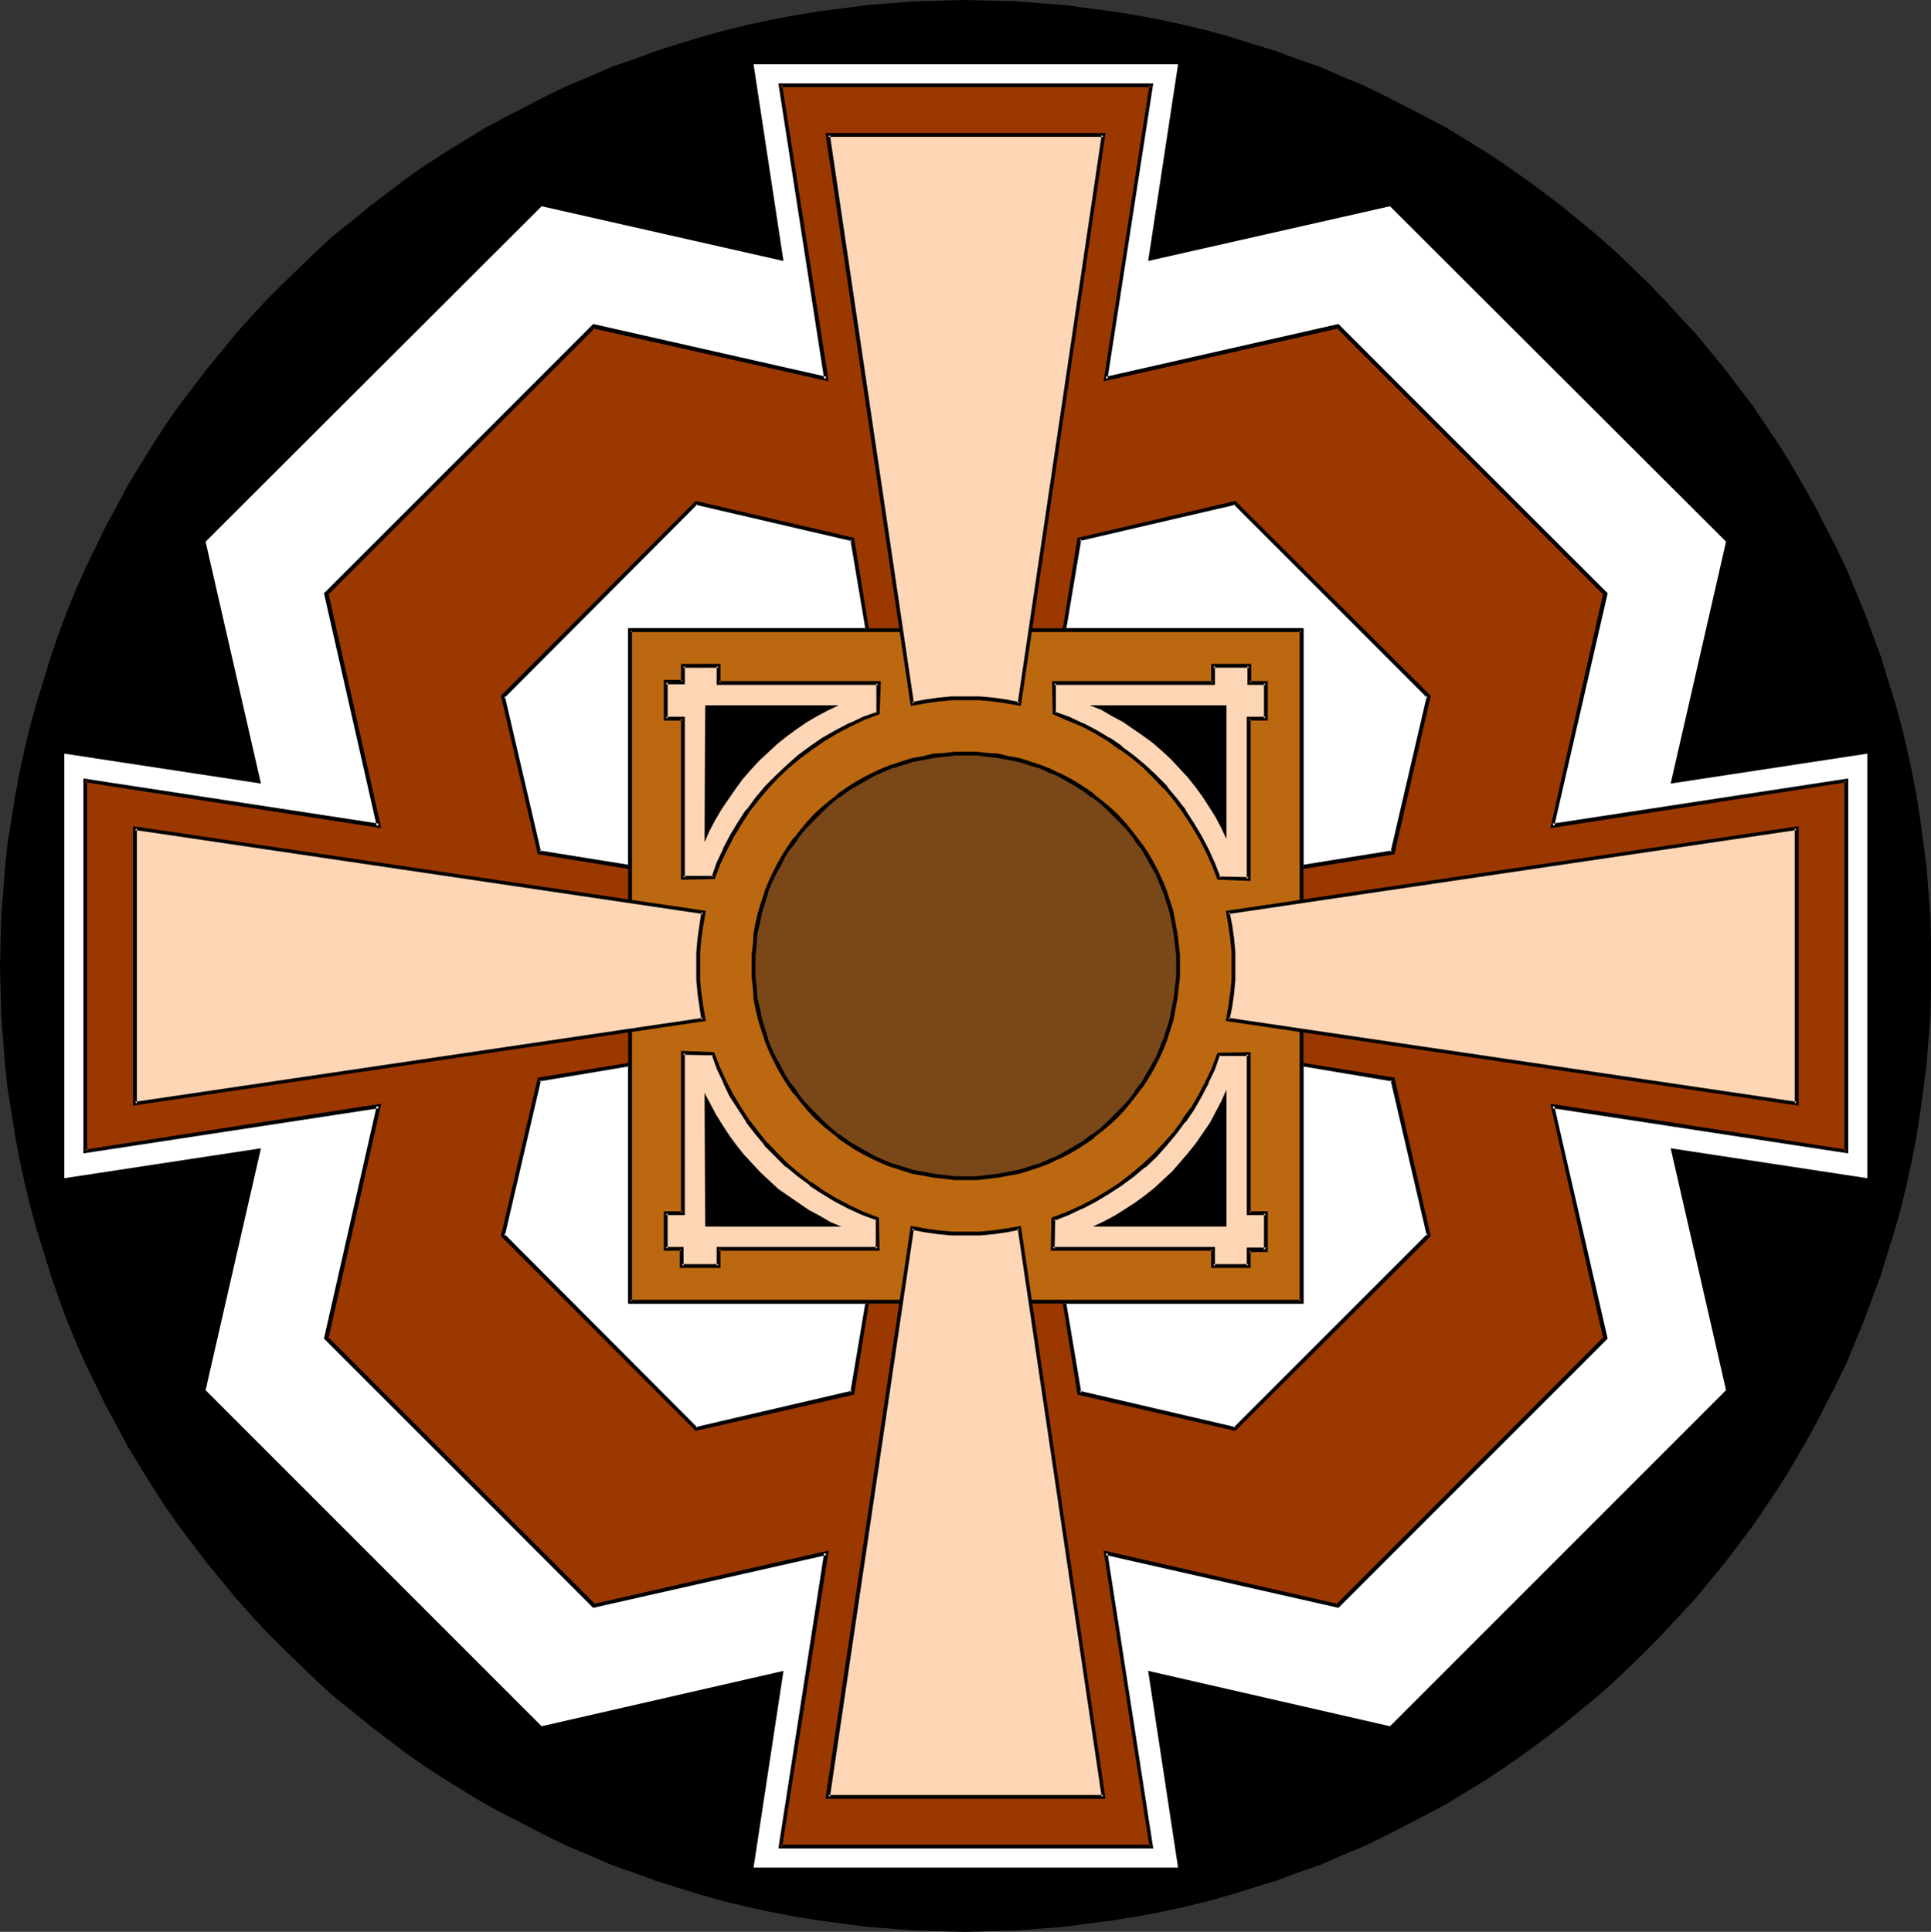 <?xml version="1.0" encoding="UTF-8" standalone="no"?>
<svg
   version="1.0"
   width="129.724mm"
   height="129.766mm"
   id="svg36"
   sodipodi:docname="Rosette 28.wmf"
   xmlns:inkscape="http://www.inkscape.org/namespaces/inkscape"
   xmlns:sodipodi="http://sodipodi.sourceforge.net/DTD/sodipodi-0.dtd"
   xmlns="http://www.w3.org/2000/svg"
   xmlns:svg="http://www.w3.org/2000/svg">
  <rect width="100%" height="100%" fill="#333333" stroke="none"/>
  <sodipodi:namedview
     id="namedview36"
     pagecolor="#ffffff"
     bordercolor="#000000"
     borderopacity="0.25"
     inkscape:showpageshadow="2"
     inkscape:pageopacity="0.0"
     inkscape:pagecheckerboard="0"
     inkscape:deskcolor="#d1d1d1"
     inkscape:document-units="mm" />
  <defs
     id="defs1">
    <pattern
       id="WMFhbasepattern"
       patternUnits="userSpaceOnUse"
       width="6"
       height="6"
       x="0"
       y="0" />
  </defs>
  <path
     style="fill:#000000;fill-opacity:1;fill-rule:evenodd;stroke:none"
     d="m 245.147,490.455 6.302,-0.162 6.464,-0.162 6.141,-0.485 6.302,-0.485 5.979,-0.808 6.141,-0.808 6.141,-0.97 5.979,-1.131 5.979,-1.293 5.979,-1.454 5.818,-1.616 5.656,-1.778 5.818,-1.778 5.656,-2.101 5.656,-1.939 5.494,-2.424 5.494,-2.262 5.333,-2.586 5.333,-2.747 5.333,-2.747 5.171,-2.747 5.01,-3.07 5.01,-3.07 4.848,-3.232 4.848,-3.394 4.848,-3.555 4.686,-3.555 4.525,-3.717 4.525,-3.717 4.363,-3.878 4.363,-4.202 4.202,-4.04 4.04,-4.202 4.04,-4.363 4.04,-4.363 3.717,-4.525 3.717,-4.525 3.555,-4.686 3.555,-4.686 3.232,-4.848 3.394,-5.01 3.07,-5.01 2.909,-5.01 2.909,-5.171 2.747,-5.333 2.747,-5.333 2.586,-5.333 2.262,-5.494 2.262,-5.494 2.101,-5.656 2.101,-5.656 1.778,-5.818 1.778,-5.656 1.616,-5.818 1.454,-5.979 1.293,-5.979 1.131,-5.979 0.97,-6.141 0.808,-5.979 0.808,-6.141 0.485,-6.302 0.485,-6.141 0.162,-6.302 v -6.464 -6.302 l -0.162,-6.302 -0.485,-6.141 -0.485,-6.302 -0.808,-6.141 -0.808,-5.979 -0.97,-6.141 -1.131,-5.979 -1.293,-5.979 -1.454,-5.979 -1.616,-5.818 -1.778,-5.656 -1.778,-5.818 -2.101,-5.656 -2.101,-5.656 -2.262,-5.494 -2.262,-5.494 -2.586,-5.333 -2.747,-5.333 -2.747,-5.333 -2.909,-5.171 -2.909,-5.01 -3.07,-5.01 -3.394,-5.01 -3.232,-4.848 -3.555,-4.686 -3.555,-4.686 -3.717,-4.525 -3.717,-4.525 -4.04,-4.363 -4.04,-4.363 -4.04,-4.202 -4.202,-4.04 -4.363,-4.202 -4.363,-3.878 -4.525,-3.717 -4.525,-3.717 -4.686,-3.555 -4.848,-3.555 -4.848,-3.394 -4.848,-3.232 -5.01,-3.07 -5.01,-3.07 -5.171,-2.747 -5.333,-2.747 -5.333,-2.747 -5.333,-2.586 -5.494,-2.262 -5.494,-2.424 -5.656,-1.939 -5.656,-2.101 -5.818,-1.778 -5.656,-1.778 -5.818,-1.616 -5.979,-1.454 -5.979,-1.293 -5.979,-1.131 -6.141,-0.97 -6.141,-0.808 -5.979,-0.808 L 264.054,0.808 257.913,0.323 251.449,0.162 245.147,0 l -6.302,0.162 -6.302,0.162 -6.141,0.485 -6.302,0.485 -6.141,0.808 -6.141,0.808 -5.979,0.97 -5.979,1.131 -5.979,1.293 -5.979,1.454 -5.818,1.616 -5.818,1.778 -5.656,1.778 -5.656,2.101 -5.656,1.939 -5.494,2.424 -5.494,2.262 -5.333,2.586 -5.333,2.747 -5.333,2.747 -5.171,2.747 -5.01,3.07 -5.01,3.07 -5.01,3.232 -4.848,3.394 -4.686,3.555 -4.686,3.555 -4.525,3.717 -4.686,3.717 -4.202,3.878 -4.363,4.202 -4.202,4.04 -4.202,4.202 -4.04,4.363 -3.878,4.363 -3.717,4.525 -3.717,4.525 -3.555,4.686 -3.555,4.686 -3.394,4.848 -3.232,5.01 -3.07,5.01 -3.07,5.01 -2.747,5.171 -2.909,5.333 -2.586,5.333 -2.586,5.333 -2.424,5.494 -2.262,5.494 -2.101,5.656 -1.939,5.656 -1.778,5.818 -1.778,5.656 -1.616,5.818 -1.454,5.979 -1.293,5.979 -1.131,5.979 -0.97,6.141 -0.97,5.979 -0.646,6.141 -0.485,6.302 -0.485,6.141 -0.162,6.302 L 0,245.147 l 0.162,6.464 0.162,6.302 0.485,6.141 0.485,6.302 0.646,6.141 0.97,5.979 0.97,6.141 1.131,5.979 1.293,5.979 1.454,5.979 1.616,5.818 1.778,5.656 1.778,5.818 1.939,5.656 2.101,5.656 2.262,5.494 2.424,5.494 2.586,5.333 2.586,5.333 2.909,5.333 2.747,5.171 3.07,5.01 3.07,5.01 3.232,5.01 3.394,4.848 3.555,4.686 3.555,4.686 3.717,4.525 3.717,4.525 3.878,4.363 4.04,4.363 4.202,4.202 4.202,4.04 4.363,4.202 4.202,3.878 4.686,3.717 4.525,3.717 4.686,3.555 4.686,3.555 4.848,3.394 5.01,3.232 5.01,3.07 5.01,3.07 5.171,2.747 5.333,2.747 5.333,2.747 5.333,2.586 5.494,2.262 5.494,2.424 5.656,1.939 5.656,2.101 5.656,1.778 5.818,1.778 5.818,1.616 5.979,1.454 5.979,1.293 5.979,1.131 5.979,0.97 6.141,0.808 6.141,0.808 6.302,0.485 6.141,0.485 6.302,0.162 z"
     id="path1" />
  <path
     style="fill:#ffffff;fill-opacity:1;fill-rule:evenodd;stroke:none"
     d="m 352.934,52.358 -61.408,13.898 7.595,-49.934 H 191.334 l 7.595,49.934 -61.408,-13.898 -85.325,85.163 14.059,61.408 -49.934,-7.595 v 107.787 l 49.934,-7.595 -14.059,61.408 85.325,85.325 61.408,-14.059 -7.595,49.934 h 107.787 l -7.595,-49.934 61.408,14.059 85.325,-85.325 -14.059,-61.408 49.934,7.595 V 191.334 l -49.934,7.595 14.059,-61.408 z"
     id="path2" />
  <path
     style="fill:#9b3800;fill-opacity:1;fill-rule:evenodd;stroke:none"
     d="m 407.555,150.773 -13.413,58.984 74.659,-11.635 v 94.213 l -74.659,-11.635 13.413,58.984 -67.872,68.034 -58.984,-13.413 11.635,74.498 h -94.213 l 11.635,-74.498 -58.984,13.413 -67.872,-68.034 13.251,-58.984 -74.498,11.635 V 198.121 L 96.152,209.757 82.901,150.773 150.773,82.901 209.757,96.152 198.121,21.654 h 94.213 l -11.635,74.498 58.984,-13.251 z"
     id="path3" />
  <path
     style="fill:#000000;fill-opacity:1;fill-rule:evenodd;stroke:none"
     d="m 407.232,151.096 -0.162,-0.485 -13.413,59.63 75.144,-11.635 -0.485,-0.485 v 94.213 l 0.485,-0.485 -75.144,-11.635 13.413,59.63 0.162,-0.485 -67.872,67.872 h 0.485 l -59.63,-13.574 11.635,75.144 0.485,-0.485 h -94.213 l 0.485,0.485 11.797,-75.144 -59.792,13.574 h 0.485 l -67.872,-67.872 0.162,0.485 13.413,-59.63 -75.144,11.635 0.485,0.485 v -94.213 l -0.485,0.485 75.144,11.635 -13.413,-59.63 -0.162,0.485 67.872,-67.872 -0.485,0.162 59.792,13.413 -11.797,-75.144 -0.485,0.485 h 94.213 l -0.485,-0.485 -11.635,75.144 59.63,-13.413 -0.485,-0.162 67.872,67.872 0.97,-0.485 -68.357,-68.357 -59.146,13.413 0.485,0.646 11.635,-75.144 h -95.182 l 11.635,75.144 0.646,-0.646 -59.307,-13.413 -68.357,68.357 13.413,59.146 0.646,-0.646 -75.144,-11.474 v 95.182 l 75.144,-11.474 -0.646,-0.646 -13.413,59.146 68.357,68.357 59.307,-13.413 -0.646,-0.646 -11.635,75.144 h 95.182 l -11.635,-75.144 -0.485,0.646 59.146,13.413 68.357,-68.357 -13.574,-59.146 -0.485,0.646 75.144,11.474 v -95.182 l -75.144,11.474 0.485,0.646 13.574,-59.146 z"
     id="path4" />
  <path
     style="fill:#ffffff;fill-opacity:1;fill-rule:evenodd;stroke:none"
     d="m 159.984,159.984 v 60.115 l -23.109,-3.717 -9.211,-39.592 49.126,-49.126 39.592,9.211 3.878,23.109 z"
     id="path5" />
  <path
     style="fill:#000000;fill-opacity:1;fill-rule:evenodd;stroke:none"
     d="m 159.499,159.499 v 60.6 l 0.485,-0.485 -23.109,-3.717 0.485,0.323 -9.211,-39.592 -0.162,0.646 49.126,-49.288 -0.485,0.162 39.592,9.211 -0.323,-0.485 3.878,23.109 0.485,-0.485 h -60.762 l 0.485,0.97 h 60.762 l -3.878,-23.917 -40.238,-9.373 -49.45,49.45 9.373,40.238 23.917,3.878 v -60.762 l -0.485,0.485 z"
     id="path6" />
  <path
     style="fill:#ffffff;fill-opacity:1;fill-rule:evenodd;stroke:none"
     d="m 159.984,330.472 h 60.277 l -3.878,23.109 -39.592,9.211 -49.126,-49.126 9.211,-39.592 23.109,-3.878 z"
     id="path7" />
  <path
     style="fill:#000000;fill-opacity:1;fill-rule:evenodd;stroke:none"
     d="m 159.499,330.956 h 60.762 l -0.485,-0.485 -3.878,23.109 0.323,-0.485 -39.592,9.211 0.485,0.162 -49.126,-49.288 0.162,0.646 9.211,-39.592 -0.485,0.323 23.109,-3.878 -0.485,-0.485 v 60.762 l 0.97,-0.485 V 269.71 l -23.917,3.878 -9.373,40.238 49.45,49.45 40.238,-9.211 3.878,-24.078 h -60.762 l 0.485,0.485 z"
     id="path8" />
  <path
     style="fill:#ffffff;fill-opacity:1;fill-rule:evenodd;stroke:none"
     d="m 330.472,330.472 v -60.277 l 23.109,3.878 9.211,39.592 -49.126,49.126 -39.592,-9.211 -3.878,-23.109 z"
     id="path9" />
  <path
     style="fill:#000000;fill-opacity:1;fill-rule:evenodd;stroke:none"
     d="m 330.956,330.956 v -60.762 l -0.485,0.485 23.109,3.878 -0.485,-0.323 9.211,39.592 0.162,-0.646 -49.288,49.288 0.485,-0.162 -39.592,-9.211 0.485,0.485 -3.878,-23.109 -0.485,0.485 h 60.762 l -0.485,-0.97 H 269.71 l 3.878,24.078 40.077,9.211 49.611,-49.45 -9.211,-40.238 -24.078,-3.878 v 60.762 l 0.485,-0.485 z"
     id="path10" />
  <path
     style="fill:#ffffff;fill-opacity:1;fill-rule:evenodd;stroke:none"
     d="m 330.472,159.984 h -60.277 l 3.878,-23.109 39.592,-9.211 49.126,49.126 -9.211,39.592 -23.109,3.717 z"
     id="path11" />
  <path
     style="fill:#000000;fill-opacity:1;fill-rule:evenodd;stroke:none"
     d="m 330.956,159.499 h -60.762 l 0.485,0.485 3.878,-23.109 -0.485,0.485 39.592,-9.211 -0.485,-0.162 49.288,49.288 -0.162,-0.646 -9.211,39.592 0.485,-0.323 -23.109,3.717 0.485,0.485 v -60.6 l -0.97,0.485 v 60.762 l 24.078,-3.878 9.211,-40.238 -49.611,-49.45 -40.077,9.373 -3.878,23.917 h 60.762 l -0.485,-0.485 z"
     id="path12" />
  <path
     style="fill:#bc6811;fill-opacity:1;fill-rule:evenodd;stroke:none"
     d="M 330.472,330.472 V 159.984 H 159.984 v 170.488 z"
     id="path13" />
  <path
     style="fill:#000000;fill-opacity:1;fill-rule:evenodd;stroke:none"
     d="M 330.956,330.956 V 159.499 H 159.499 v 171.457 h 171.457 l -0.485,-0.97 H 159.984 l 0.485,0.485 V 159.984 l -0.485,0.485 h 170.488 l -0.485,-0.485 v 170.488 l 0.485,-0.485 z"
     id="path14" />
  <path
     style="fill:#ffd6b5;fill-opacity:1;fill-rule:evenodd;stroke:none"
     d="m 223.008,180.992 -3.717,1.454 -3.394,1.616 -3.555,1.616 -3.232,1.939 -3.07,2.262 -3.07,2.262 -2.909,2.424 -2.747,2.586 -2.586,2.747 -2.586,2.909 -2.262,3.07 -2.101,3.07 -1.939,3.232 -1.778,3.555 -1.616,3.394 -1.293,3.717 h -7.757 v -40.4 h -4.363 v -9.373 h 4.363 v -4.04 h 9.05 v 4.363 h 40.562 z"
     id="path15" />
  <path
     style="fill:#000000;fill-opacity:1;fill-rule:evenodd;stroke:none"
     d="m 222.523,180.992 0.323,-0.323 -3.717,1.293 -3.394,1.616 h -0.162 l -3.394,1.778 -3.394,1.939 v 0 l -3.07,2.101 v 0 l -3.07,2.262 -2.909,2.586 v 0 l -2.747,2.586 -2.747,2.747 v 0 l -2.424,2.909 -2.262,3.07 h -0.162 l -2.101,3.232 -1.939,3.232 -1.778,3.394 v 0.162 l -1.616,3.394 -1.293,3.717 0.485,-0.323 h -7.757 l 0.485,0.485 v -40.885 h -4.848 l 0.485,0.485 v -9.373 l -0.485,0.646 h 4.848 v -4.686 l -0.485,0.485 h 9.05 l -0.485,-0.485 v 4.848 h 41.046 l -0.485,-0.485 v 7.595 l 0.808,0.323 0.323,-8.403 h -41.208 l 0.485,0.485 v -4.848 H 172.912 v 4.525 l 0.485,-0.485 h -4.848 v 10.342 h 4.848 l -0.485,-0.485 v 40.885 l 8.565,-0.162 1.454,-3.878 1.616,-3.394 v 0 l 1.778,-3.394 1.939,-3.232 2.101,-3.232 -0.162,0.162 2.424,-3.07 2.424,-2.909 v 0 l 2.586,-2.747 2.747,-2.586 v 0 l 2.909,-2.424 3.07,-2.262 v 0 l 3.07,-2.101 v 0 l 3.232,-1.939 3.394,-1.778 v 0 l 3.394,-1.616 3.878,-1.454 z"
     id="path16" />
  <path
     style="fill:#ffd6b5;fill-opacity:1;fill-rule:evenodd;stroke:none"
     d="m 180.992,267.448 1.454,3.717 1.616,3.394 1.616,3.394 1.939,3.394 2.262,3.232 2.262,2.909 2.424,2.909 2.586,2.747 2.747,2.747 2.909,2.424 3.07,2.262 3.07,2.101 3.232,1.939 3.555,1.778 3.394,1.616 3.717,1.454 v 7.595 h -40.4 v 4.363 h -9.373 v -4.363 h -4.04 v -9.05 h 4.363 V 267.286 Z"
     id="path17" />
  <path
     style="fill:#000000;fill-opacity:1;fill-rule:evenodd;stroke:none"
     d="m 180.992,267.933 -0.323,-0.323 1.293,3.717 1.616,3.394 v 0.162 l 1.616,3.394 2.101,3.232 2.101,3.232 v 0.162 l 2.262,2.909 2.424,2.909 v 0.162 l 2.747,2.747 2.586,2.586 h 0.162 l 2.909,2.424 3.07,2.262 v 0.162 l 3.232,2.101 3.232,1.939 3.394,1.778 v 0 l 3.555,1.616 3.555,1.293 -0.162,-0.323 v 7.595 l 0.485,-0.485 h -40.885 v 4.848 l 0.485,-0.485 h -9.373 l 0.485,0.485 v -4.848 h -4.525 l 0.485,0.485 v -9.05 l -0.485,0.485 h 4.848 V 267.286 l -0.485,0.485 7.595,0.162 0.323,-0.808 -8.403,-0.323 v 41.208 l 0.485,-0.485 h -4.848 v 10.019 h 4.525 l -0.485,-0.485 v 4.848 h 10.342 v -4.848 l -0.485,0.485 h 40.885 l -0.162,-8.403 -3.878,-1.454 -3.394,-1.616 v 0 l -3.394,-1.778 -3.232,-1.939 -3.232,-2.262 v 0.162 l -2.909,-2.262 -2.909,-2.424 v 0 l -2.747,-2.747 -2.586,-2.747 v 0.162 l -2.424,-3.07 -2.262,-2.909 v 0 l -2.101,-3.232 -1.939,-3.232 -1.778,-3.394 v 0 l -1.616,-3.555 -1.454,-3.717 z"
     id="path18" />
  <path
     style="fill:#ffd6b5;fill-opacity:1;fill-rule:evenodd;stroke:none"
     d="m 267.448,309.464 3.555,-1.293 3.555,-1.616 3.394,-1.778 3.394,-1.939 3.232,-2.101 2.909,-2.262 2.909,-2.424 2.747,-2.747 2.747,-2.747 2.424,-2.909 2.262,-3.07 2.101,-3.07 1.939,-3.232 1.778,-3.555 1.616,-3.394 1.454,-3.717 h 7.595 v 40.4 h 4.363 v 9.373 h -4.363 v 4.04 h -9.05 v -4.363 H 267.286 Z"
     id="path19" />
  <path
     style="fill:#000000;fill-opacity:1;fill-rule:evenodd;stroke:none"
     d="m 267.933,309.464 -0.323,0.485 3.717,-1.454 3.394,-1.616 h 0.162 l 3.394,-1.778 3.232,-1.939 3.232,-2.101 v 0 l 3.07,-2.262 2.909,-2.424 h 0.162 l 2.747,-2.586 2.586,-2.909 v 0 l 2.424,-2.909 2.262,-3.07 h 0.162 l 2.101,-3.07 v 0 l 1.939,-3.394 1.778,-3.394 v -0.162 l 1.616,-3.394 1.293,-3.717 -0.323,0.323 h 7.595 l -0.485,-0.485 v 40.885 h 4.848 l -0.485,-0.485 v 9.373 l 0.485,-0.646 h -4.848 v 4.686 l 0.485,-0.485 h -9.05 l 0.485,0.485 v -4.848 H 267.286 l 0.485,0.485 0.162,-7.595 -0.97,-0.323 -0.162,8.403 h 41.208 l -0.485,-0.485 v 4.848 h 10.019 v -4.525 l -0.485,0.485 h 4.848 v -10.342 h -4.848 l 0.485,0.485 V 267.125 l -8.403,0.162 -1.454,3.878 -1.616,3.394 v 0 l -1.778,3.394 -1.939,3.394 v -0.162 l -2.262,3.07 h 0.162 l -2.262,3.07 -2.586,2.909 v 0 l -2.586,2.747 -2.747,2.586 v 0 l -2.909,2.424 -2.909,2.262 v 0 l -3.232,2.101 -3.232,1.939 -3.394,1.778 v 0 l -3.555,1.616 -3.878,1.454 z"
     id="path20" />
  <path
     style="fill:#ffd6b5;fill-opacity:1;fill-rule:evenodd;stroke:none"
     d="m 309.464,223.008 -1.293,-3.717 -1.616,-3.555 -1.778,-3.232 -1.939,-3.394 -2.101,-3.232 -2.262,-3.07 -2.586,-2.747 -2.586,-2.747 -2.747,-2.747 -2.909,-2.424 -3.07,-2.262 -3.07,-2.101 -3.394,-1.939 -3.394,-1.778 -3.394,-1.616 -3.717,-1.454 v -7.595 h 40.4 v -4.363 h 9.211 v 4.363 h 4.202 v 9.05 h -4.363 v 40.723 z"
     id="path21" />
  <path
     style="fill:#000000;fill-opacity:1;fill-rule:evenodd;stroke:none"
     d="m 309.464,222.523 0.485,0.323 -1.454,-3.717 -1.616,-3.555 v 0 l -1.778,-3.394 -1.939,-3.232 -2.101,-3.232 v -0.162 l -2.262,-2.909 -2.424,-2.909 v -0.162 l -2.747,-2.747 -2.747,-2.586 v 0 l -2.909,-2.424 -3.07,-2.262 v -0.162 l -3.07,-2.101 h -0.162 l -3.232,-1.939 -3.394,-1.778 h -0.162 l -3.394,-1.616 -3.717,-1.293 0.323,0.323 v -7.595 l -0.485,0.485 h 40.885 v -4.848 l -0.485,0.485 h 9.211 l -0.485,-0.485 v 4.848 h 4.686 l -0.485,-0.485 v 9.05 l 0.485,-0.485 h -4.848 v 41.208 l 0.485,-0.485 -7.595,-0.162 -0.323,0.808 8.403,0.323 v -41.208 l -0.485,0.485 h 4.848 V 172.912 h -4.686 l 0.485,0.485 v -4.848 h -10.181 v 4.848 l 0.485,-0.485 H 267.125 l 0.162,8.403 3.717,1.616 3.555,1.454 v 0 l 3.394,1.778 3.232,1.939 v 0 l 3.07,2.262 v -0.162 l 3.07,2.262 2.909,2.424 v 0 l 2.747,2.747 2.586,2.747 v -0.162 l 2.424,2.909 2.262,3.07 v 0 l 2.101,3.232 1.939,3.232 1.778,3.394 v 0 l 1.616,3.555 1.454,3.717 z"
     id="path22" />
  <path
     style="fill:#000000;fill-opacity:1;fill-rule:evenodd;stroke:none"
     d="m 212.989,179.053 -2.747,1.293 -2.747,1.454 -2.747,1.616 -2.586,1.778 -2.424,1.778 -2.424,1.939 -2.262,2.101 -2.262,2.101 -2.101,2.262 -2.101,2.424 -1.778,2.424 -1.778,2.586 -1.778,2.586 -1.616,2.747 -1.454,2.747 -1.293,2.909 0.162,-34.744 z"
     id="path23" />
  <path
     style="fill:#000000;fill-opacity:1;fill-rule:evenodd;stroke:none"
     d="m 178.891,277.467 1.454,2.747 1.454,2.747 1.616,2.586 1.778,2.747 1.778,2.424 1.939,2.424 2.101,2.262 2.101,2.262 2.262,2.101 2.262,2.101 2.586,1.778 2.586,1.778 2.586,1.778 2.747,1.454 2.747,1.616 2.747,1.131 H 179.053 Z"
     id="path24" />
  <path
     style="fill:#000000;fill-opacity:1;fill-rule:evenodd;stroke:none"
     d="m 277.467,311.403 2.747,-1.293 2.747,-1.454 2.586,-1.616 2.747,-1.778 2.424,-1.778 2.424,-1.939 2.262,-2.101 2.262,-2.101 2.101,-2.424 1.939,-2.262 1.939,-2.424 1.778,-2.586 1.778,-2.586 1.454,-2.747 1.454,-2.747 1.293,-2.909 v 34.744 z"
     id="path25" />
  <path
     style="fill:#000000;fill-opacity:1;fill-rule:evenodd;stroke:none"
     d="m 311.403,212.989 -1.293,-2.747 -1.454,-2.747 -1.616,-2.586 -1.778,-2.747 -1.778,-2.424 -1.939,-2.424 -2.101,-2.262 -2.101,-2.262 -2.262,-2.101 -2.424,-2.101 -2.424,-1.778 -2.586,-1.778 -2.586,-1.778 -2.747,-1.454 -2.747,-1.616 -2.909,-1.131 h 34.744 z"
     id="path26" />
  <path
     style="fill:#ffd6b5;fill-opacity:1;fill-rule:evenodd;stroke:none"
     d="m 280.214,34.259 -21.331,144.47 -3.232,-0.646 -3.394,-0.485 -3.555,-0.323 h -3.555 -3.394 l -3.394,0.323 -3.394,0.485 -3.394,0.646 -21.331,-144.47 z"
     id="path27" />
  <path
     style="fill:#000000;fill-opacity:1;fill-rule:evenodd;stroke:none"
     d="m 280.214,34.744 -0.485,-0.485 -21.331,144.309 0.485,-0.323 -3.232,-0.646 -3.394,-0.485 -3.555,-0.323 v 0 h -3.555 -3.394 -0.162 l -3.394,0.323 -3.394,0.485 -3.394,0.646 0.646,0.323 -21.331,-144.309 -0.485,0.485 h 69.973 l 0.485,-0.97 h -71.104 l 21.654,145.44 3.717,-0.646 3.394,-0.485 3.394,-0.323 v 0 h 3.394 3.555 v 0 l 3.394,0.323 3.394,0.485 3.717,0.646 21.493,-145.44 z"
     id="path28" />
  <path
     style="fill:#ffd6b5;fill-opacity:1;fill-rule:evenodd;stroke:none"
     d="m 34.259,210.241 144.47,21.331 -0.646,3.394 -0.485,3.394 -0.323,3.394 v 3.394 3.555 l 0.323,3.555 0.485,3.394 0.646,3.232 -144.47,21.331 z"
     id="path29" />
  <path
     style="fill:#000000;fill-opacity:1;fill-rule:evenodd;stroke:none"
     d="m 34.744,210.241 -0.485,0.485 144.309,21.331 -0.485,-0.485 -0.485,3.232 -0.485,3.394 -0.323,3.555 v 0 3.394 3.555 0 l 0.323,3.555 0.485,3.394 0.485,3.232 0.485,-0.485 -144.309,21.331 0.485,0.485 v -69.973 l -0.97,-0.485 v 70.942 l 145.44,-21.493 -0.646,-3.717 -0.485,-3.394 -0.323,-3.394 v 0 -3.555 -3.394 0 l 0.323,-3.394 0.485,-3.394 0.646,-3.717 -145.44,-21.493 z"
     id="path30" />
  <path
     style="fill:#ffd6b5;fill-opacity:1;fill-rule:evenodd;stroke:none"
     d="m 210.241,456.196 21.331,-144.47 3.394,0.646 3.394,0.485 3.394,0.323 h 3.394 3.555 l 3.555,-0.323 3.394,-0.485 3.232,-0.646 21.331,144.47 z"
     id="path31" />
  <path
     style="fill:#000000;fill-opacity:1;fill-rule:evenodd;stroke:none"
     d="m 210.241,455.711 0.485,0.485 21.331,-144.309 -0.646,0.323 3.394,0.646 3.394,0.485 3.394,0.323 h 0.162 3.394 3.555 v 0 l 3.555,-0.323 3.394,-0.485 3.232,-0.646 -0.485,-0.323 21.331,144.309 0.485,-0.485 h -69.973 l -0.646,0.97 h 71.104 l -21.493,-145.44 -3.717,0.646 -3.394,0.485 -3.394,0.323 v 0 h -3.555 -3.394 v 0 l -3.394,-0.323 -3.394,-0.485 -3.717,-0.646 -21.654,145.44 z"
     id="path32" />
  <path
     style="fill:#ffd6b5;fill-opacity:1;fill-rule:evenodd;stroke:none"
     d="m 456.196,280.214 -144.47,-21.331 0.646,-3.232 0.485,-3.394 0.323,-3.555 v -3.555 -3.394 l -0.323,-3.394 -0.485,-3.394 -0.646,-3.394 144.47,-21.331 z"
     id="path33" />
  <path
     style="fill:#000000;fill-opacity:1;fill-rule:evenodd;stroke:none"
     d="m 455.711,280.214 0.485,-0.485 -144.309,-21.331 0.323,0.485 0.646,-3.232 0.485,-3.394 0.323,-3.555 v 0 -3.555 -3.394 0 l -0.323,-3.555 -0.485,-3.394 -0.646,-3.232 -0.323,0.485 144.309,-21.331 -0.485,-0.485 v 69.973 l 0.97,0.485 v -70.942 l -145.44,21.493 0.646,3.717 0.485,3.394 0.323,3.394 v 0 3.394 3.555 0 l -0.323,3.394 -0.485,3.394 -0.646,3.717 145.44,21.493 z"
     id="path34" />
  <path
     style="fill:#7a4719;fill-opacity:1;fill-rule:evenodd;stroke:none"
     d="m 245.147,299.121 h 2.747 l 2.909,-0.323 2.586,-0.323 2.747,-0.485 2.586,-0.485 2.586,-0.808 2.424,-0.808 2.424,-0.97 2.424,-1.131 2.262,-1.131 2.262,-1.293 2.262,-1.454 2.101,-1.454 2.101,-1.616 1.939,-1.778 1.778,-1.778 1.778,-1.778 1.778,-1.939 1.616,-2.101 1.454,-2.101 1.454,-2.262 1.293,-2.262 1.131,-2.262 1.131,-2.262 0.97,-2.586 0.808,-2.424 0.808,-2.586 0.485,-2.586 0.485,-2.747 0.323,-2.586 0.323,-2.747 v -2.909 -2.747 l -0.323,-2.747 -0.323,-2.586 -0.485,-2.747 -0.485,-2.586 -0.808,-2.586 -0.808,-2.424 -0.97,-2.586 -1.131,-2.262 -1.131,-2.262 -1.293,-2.262 -1.454,-2.262 -1.454,-2.101 -1.616,-2.101 -1.778,-1.939 -1.778,-1.778 -1.778,-1.778 -1.939,-1.778 -2.101,-1.616 -2.101,-1.454 -2.262,-1.454 -2.262,-1.293 -2.262,-1.131 -2.424,-1.131 -2.424,-0.97 -2.424,-0.808 -2.586,-0.808 -2.586,-0.485 -2.747,-0.485 -2.586,-0.323 -2.909,-0.323 h -2.747 -2.747 l -2.747,0.323 -2.586,0.323 -2.747,0.485 -2.586,0.485 -2.586,0.808 -2.586,0.808 -2.424,0.97 -2.262,1.131 -2.424,1.131 -2.262,1.293 -2.101,1.454 -2.101,1.454 -2.101,1.616 -1.939,1.778 -1.778,1.778 -1.778,1.778 -1.778,1.939 -1.616,2.101 -1.454,2.101 -1.454,2.262 -1.293,2.262 -1.131,2.262 -1.131,2.262 -0.97,2.586 -0.808,2.424 -0.808,2.586 -0.646,2.586 -0.485,2.747 -0.162,2.586 -0.323,2.747 v 2.747 2.909 l 0.323,2.747 0.162,2.586 0.485,2.747 0.646,2.586 0.808,2.586 0.808,2.424 0.97,2.586 1.131,2.262 1.131,2.262 1.293,2.262 1.454,2.262 1.454,2.101 1.616,2.101 1.778,1.939 1.778,1.778 1.778,1.778 1.939,1.778 2.101,1.616 2.101,1.454 2.101,1.454 2.262,1.293 2.424,1.131 2.262,1.131 2.424,0.97 2.586,0.808 2.586,0.808 2.586,0.485 2.747,0.485 2.586,0.323 2.747,0.323 z"
     id="path35" />
  <path
     style="fill:#000000;fill-opacity:1;fill-rule:evenodd;stroke:none"
     d="m 245.147,299.606 h 2.747 0.162 l 2.747,-0.323 2.747,-0.323 2.586,-0.485 v 0 l 2.747,-0.485 2.586,-0.808 2.424,-0.808 v 0 l 2.586,-0.97 2.262,-1.131 h 0.162 l 2.262,-1.131 2.262,-1.293 2.262,-1.454 v 0 l 2.101,-1.454 v -0.162 l 2.101,-1.616 1.939,-1.616 v 0 l 1.939,-1.778 1.778,-1.939 v 0 l 1.616,-1.939 1.616,-2.101 v 0 l 1.616,-2.101 v 0 l 1.454,-2.262 1.293,-2.262 1.131,-2.262 v 0 l 1.131,-2.424 0.97,-2.424 v -0.162 l 0.808,-2.424 0.808,-2.586 0.485,-2.747 v 0 l 0.485,-2.586 0.323,-2.747 0.323,-2.747 v 0 -2.909 -2.747 0 l -0.323,-2.747 -0.323,-2.747 -0.485,-2.586 v 0 l -0.485,-2.747 -0.808,-2.586 -0.808,-2.424 v -0.162 l -0.97,-2.424 -1.131,-2.424 v 0 l -1.131,-2.262 -1.293,-2.262 -1.454,-2.262 v 0 l -1.616,-2.101 v 0 l -1.616,-2.101 -1.616,-1.939 v 0 l -1.778,-1.939 -1.939,-1.778 v 0 l -1.939,-1.616 -2.101,-1.616 v -0.162 l -2.101,-1.454 v 0 l -2.262,-1.454 -2.262,-1.293 -2.262,-1.131 h -0.162 l -2.262,-1.131 -2.586,-0.97 v 0 l -2.424,-0.808 -2.586,-0.808 -2.747,-0.485 v 0 l -2.586,-0.646 -2.747,-0.162 -2.747,-0.323 h -0.162 -2.747 -2.747 v 0 l -2.747,0.323 -2.747,0.162 -2.586,0.646 v 0 l -2.747,0.485 -2.586,0.808 -2.424,0.808 h -0.162 l -2.424,0.97 -2.424,1.131 v 0 l -2.262,1.131 -2.262,1.293 -2.262,1.454 v 0 l -2.101,1.454 v 0.162 l -2.101,1.616 -1.939,1.616 v 0 l -1.939,1.778 -1.778,1.939 v 0 l -1.616,1.939 -1.616,2.101 h -0.162 l -1.454,2.101 v 0 l -1.454,2.262 -1.293,2.262 -1.131,2.262 v 0 l -1.131,2.424 -0.97,2.424 v 0.162 l -0.808,2.424 -0.808,2.586 -0.646,2.747 v 0 l -0.485,2.586 -0.162,2.747 -0.323,2.747 v 0 2.747 2.909 0 l 0.323,2.747 0.162,2.747 0.485,2.586 v 0 l 0.646,2.747 0.808,2.586 0.808,2.424 v 0.162 l 0.97,2.424 1.131,2.424 v 0 l 1.131,2.262 1.293,2.262 1.454,2.262 v 0 l 1.454,2.101 h 0.162 l 1.616,2.101 1.616,1.939 v 0 l 1.778,1.939 1.939,1.778 v 0 l 1.939,1.616 2.101,1.616 v 0.162 l 2.101,1.454 v 0 l 2.262,1.454 2.262,1.293 2.262,1.131 v 0 l 2.424,1.131 2.424,0.97 h 0.162 l 2.424,0.808 2.586,0.808 2.747,0.485 v 0 l 2.586,0.485 2.747,0.323 2.747,0.323 v 0 h 2.747 v -0.97 h -2.747 0.162 l -2.747,-0.323 -2.747,-0.323 -2.586,-0.485 v 0 l -2.586,-0.485 -2.586,-0.808 -2.586,-0.808 0.162,0.162 -2.586,-1.131 -2.262,-0.97 v 0 l -2.262,-1.293 -2.262,-1.293 -2.262,-1.293 h 0.162 l -2.262,-1.616 v 0.162 l -1.939,-1.616 -1.939,-1.778 v 0 l -1.778,-1.778 -1.778,-1.778 v 0 l -1.778,-1.939 -1.616,-2.101 h 0.162 l -1.616,-2.101 v 0.162 l -1.454,-2.262 -1.131,-2.262 -1.293,-2.262 v 0 l -1.131,-2.424 -0.97,-2.424 0.162,0.162 -0.808,-2.586 -0.808,-2.586 -0.485,-2.586 v 0 l -0.646,-2.586 -0.162,-2.747 -0.323,-2.747 v 0.162 -2.909 -2.747 0.162 l 0.323,-2.747 0.162,-2.747 0.646,-2.586 v 0 l 0.485,-2.586 0.808,-2.586 0.808,-2.586 -0.162,0.162 0.97,-2.424 1.131,-2.424 v 0 l 1.293,-2.262 1.131,-2.262 1.454,-2.262 v 0.162 l 1.616,-2.101 h -0.162 l 1.616,-2.101 1.778,-1.939 v 0 l 1.778,-1.778 1.778,-1.778 v 0 l 1.939,-1.778 1.939,-1.616 v 0.162 l 2.262,-1.616 h -0.162 l 2.262,-1.293 2.262,-1.293 2.262,-1.293 v 0 l 2.262,-0.97 2.586,-1.131 -0.162,0.162 2.586,-0.808 2.586,-0.808 2.586,-0.485 v 0 l 2.586,-0.485 2.747,-0.323 2.747,-0.323 h -0.162 2.747 2.747 v 0 l 2.747,0.323 2.747,0.323 2.586,0.485 v 0 l 2.586,0.485 2.586,0.808 2.586,0.808 -0.162,-0.162 2.424,1.131 2.424,0.97 v 0 l 2.262,1.293 2.262,1.293 2.101,1.293 v 0 l 2.101,1.616 v -0.162 l 2.101,1.616 1.939,1.778 v 0 l 1.778,1.778 1.778,1.778 v 0 l 1.778,1.939 1.616,2.101 h -0.162 l 1.616,2.101 v -0.162 l 1.293,2.262 1.293,2.262 1.293,2.262 v 0 l 0.97,2.424 0.97,2.424 v -0.162 l 0.808,2.586 0.808,2.586 0.485,2.586 v 0 l 0.485,2.586 0.323,2.747 0.323,2.747 v -0.162 2.747 2.909 -0.162 l -0.323,2.747 -0.323,2.747 -0.485,2.586 v 0 l -0.485,2.586 -0.808,2.586 -0.808,2.586 v -0.162 l -0.97,2.424 -0.97,2.424 v 0 l -1.293,2.262 -1.293,2.262 -1.293,2.262 v -0.162 l -1.616,2.101 h 0.162 l -1.616,2.101 -1.778,1.939 v 0 l -1.778,1.778 -1.778,1.778 v 0 l -1.939,1.778 -2.101,1.616 v -0.162 l -2.101,1.616 v 0 l -2.101,1.293 -2.262,1.293 -2.262,1.293 v 0 l -2.424,0.97 -2.424,1.131 0.162,-0.162 -2.586,0.808 -2.586,0.808 -2.586,0.485 v 0 l -2.586,0.485 -2.747,0.323 -2.747,0.323 v 0 h -2.747 z"
     id="path36" />
</svg>
